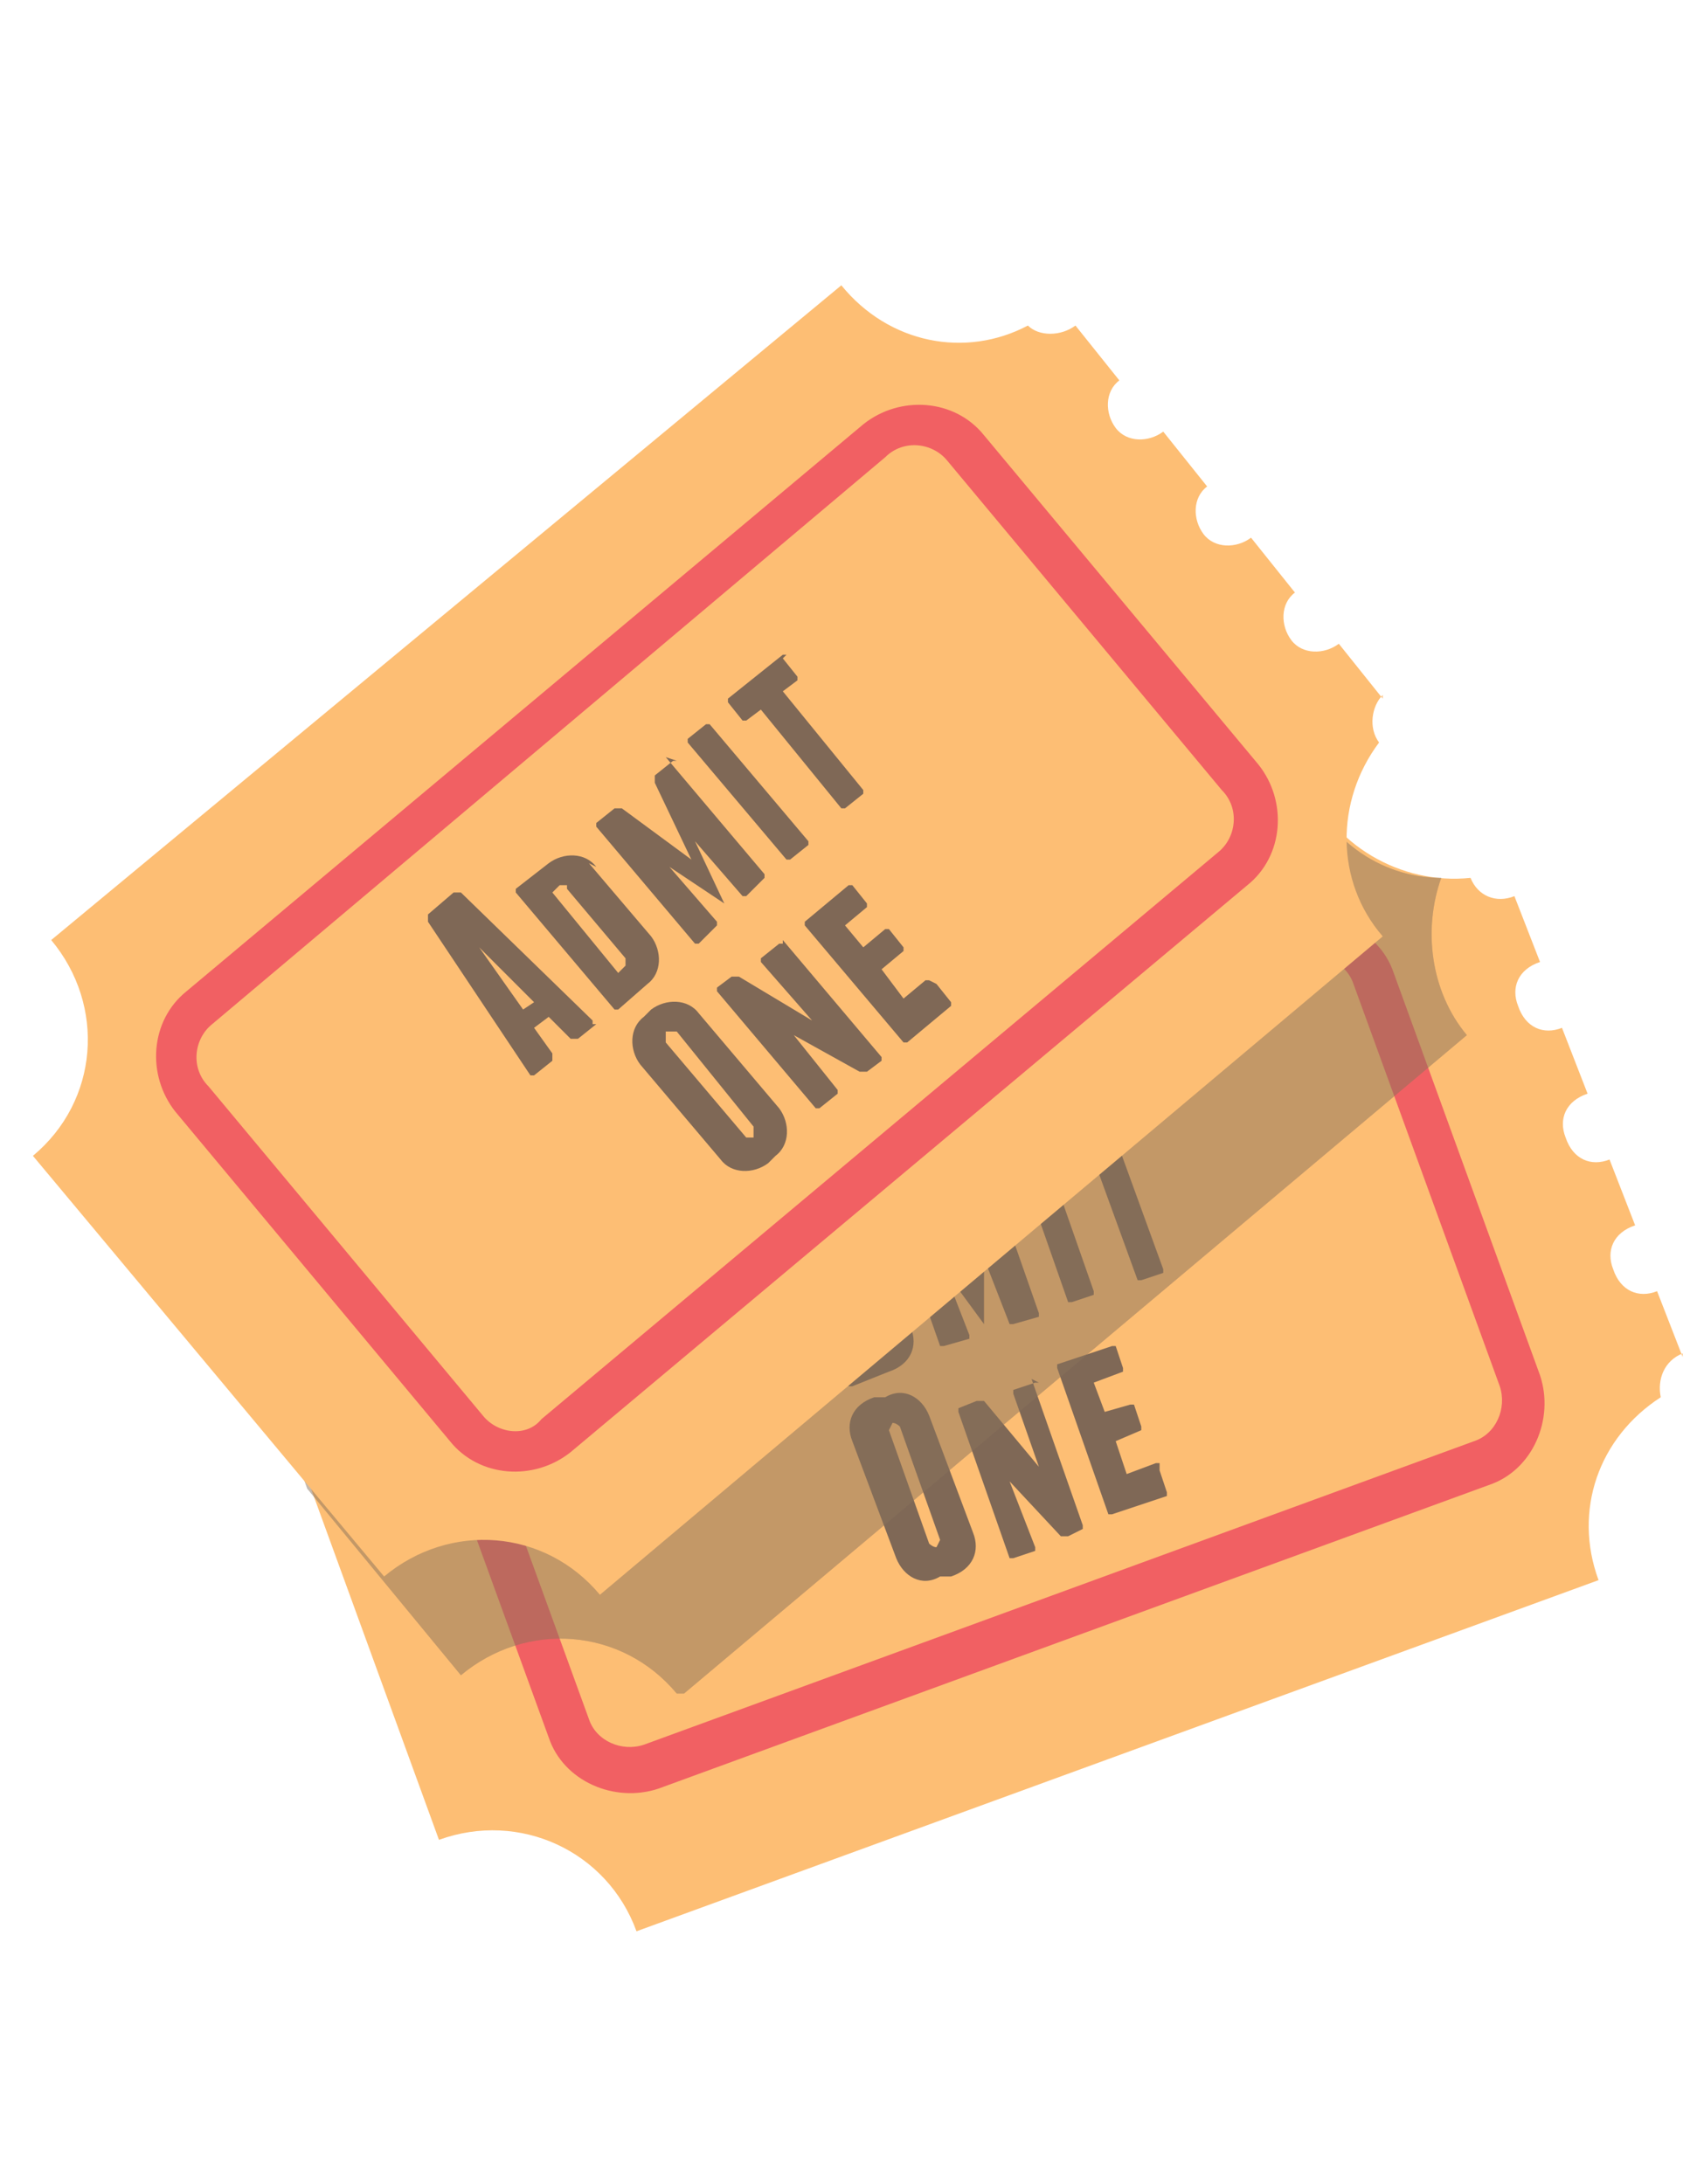 <?xml version="1.0" encoding="UTF-8"?>
<svg id="Layer_1" xmlns="http://www.w3.org/2000/svg" version="1.1" viewBox="0 0 46.2 59.7">
  <!-- Generator: Adobe Illustrator 29.0.0, SVG Export Plug-In . SVG Version: 2.1.0 Build 186)  -->
  <defs>
    <style>
      .st0 {
        fill: #fdbe74;
      }

      .st1 {
        isolation: isolate;
      }

      .st1, .st2 {
        opacity: .5;
      }

      .st3 {
        fill: #7f6856;
      }

      .st4 {
        fill: #f16063;
      }

      .st5 {
        fill: #89715a;
      }
    </style>
  </defs>
  <path class="st0" d="M46,37.1l-.7-1.8s0,0,0,0c-.5.2-1,0-1.2-.6-.2-.5,0-1,.6-1.2,0,0,0,0,0,0l-.7-1.8s0,0,0,0c-.5.2-1,0-1.2-.6-.2-.5,0-1,.6-1.2,0,0,0,0,0,0l-.7-1.8s0,0,0,0c-.5.2-1,0-1.2-.6-.2-.5,0-1,.6-1.2,0,0,0,0,0,0l-.7-1.8s0,0,0,0c-.5.2-1,0-1.2-.5-1.9.2-3.8-.9-4.5-2.7l-26.3,9.6c.8,2.2-.3,4.6-2.5,5.4l5.1,14c2.2-.8,4.6.3,5.4,2.5l26.3-9.6c-.7-1.9,0-3.9,1.7-5-.1-.5.1-1,.6-1.2Z"/>
  <path class="st4" d="M12.8,34.5c-.6.2-.9.9-.7,1.5l4,11c.2.6.9.9,1.5.7l22.7-8.3c.6-.2.9-.9.7-1.5l-4-11c-.2-.6-.9-.9-1.5-.7l-22.7,8.3ZM40.7,40.6l-22.7,8.3c-1.2.4-2.6-.2-3-1.4l-4-11c-.4-1.2.2-2.6,1.4-3l22.7-8.3c1.2-.4,2.6.2,3,1.4l4,11c.4,1.2-.2,2.6-1.4,3Z"/>
  <path class="st3" d="M21.2,36.8l-.8-1.8h0s.6,2,.6,2h.3ZM22.6,38.1l-.6.2c0,0-.1,0-.1,0l-.3-.7-.4.2.2.8c0,0,0,.1,0,.1l-.6.2c0,0-.1,0-.1,0l-1.2-4.9c0,0,0-.1,0-.1l.9-.3c0,0,.1,0,.1,0l2.2,4.5c0,0,0,.1,0,.1Z"/>
  <path class="st3" d="M23.2,34.2c0,0-.1-.1-.2-.1h-.2c0,0,1,2.8,1,2.8h.2c0-.1.1-.2.1-.3l-.9-2.4ZM24,33.9l.9,2.4c.2.5,0,1-.6,1.2l-1,.4c0,0-.1,0-.1,0l-1.4-4c0,0,0-.1,0-.1l1-.4c.5-.2,1,0,1.2.6Z"/>
  <path class="st3" d="M27,31.9l1.4,4c0,0,0,.1,0,.1l-.7.2c0,0-.1,0-.1,0l-.7-1.8v1.8c.1,0,.1,0,0,0l-1.1-1.5.7,1.8c0,0,0,.1,0,.1l-.7.2c0,0-.1,0-.1,0l-1.4-4c0,0,0-.1,0-.1l.6-.2c0,0,.1,0,.2,0l1.3,1.9-.2-2.3c0,0,0-.1,0-.1l.6-.2c0,0,.1,0,.1,0Z"/>
  <path class="st3" d="M29.9,35.3c0,0,0,.1,0,.1l-.6.2c0,0-.1,0-.1,0l-1.4-4c0,0,0-.1,0-.1l.6-.2c0,0,.1,0,.1,0l1.4,4Z"/>
  <path class="st3" d="M30.9,30.5l.2.6c0,0,0,.1,0,.1l-.5.2,1.2,3.3c0,0,0,.1,0,.1l-.6.2s-.1,0-.1,0l-1.2-3.3-.5.2c0,0-.1,0-.1,0l-.2-.6c0,0,0-.1,0-.1l1.8-.7c0,0,.1,0,.1,0Z"/>
  <path class="st3" d="M24.4,38.9h0c0,0-.1.2-.1.2l1.1,3.1c0,0,.1.1.2.1h0c0,0,.1-.2.1-.2l-1.1-3.1c0,0-.1-.1-.2-.1ZM26,43.1h-.3c-.5.3-1,0-1.2-.5l-1.2-3.2c-.2-.5,0-1,.6-1.2h.3c.5-.3,1,0,1.2.5l1.2,3.2c.2.5,0,1-.6,1.2Z"/>
  <path class="st3" d="M28.2,37.7l1.4,4c0,0,0,.1,0,.1l-.4.2c0,0-.1,0-.2,0l-1.4-1.5.7,1.8c0,0,0,.1,0,.1l-.6.2c0,0-.1,0-.1,0l-1.4-4c0,0,0-.1,0-.1l.5-.2c0,0,.1,0,.2,0l1.5,1.8-.7-2c0,0,0-.1,0-.1l.6-.2c0,0,.1,0,.1,0Z"/>
  <path class="st3" d="M31.7,40.2l.2.6c0,0,0,.1,0,.1l-1.5.5c0,0-.1,0-.1,0l-1.4-4c0,0,0-.1,0-.1l1.5-.5c0,0,.1,0,.1,0l.2.6c0,0,0,.1,0,.1l-.8.3.3.8.7-.2c0,0,.1,0,.1,0l.2.6c0,0,0,.1,0,.1l-.7.3.3.9.8-.3c0,0,.1,0,.1,0Z"/>
  <g class="st2">
    <path class="st5" d="M18.7,46.3l21.4-18c-1-1.2-1.2-2.9-.7-4.3-1.7,0-3.2-1.1-3.8-2.8l-26.3,9.6c.8,2.2-.3,4.6-2.5,5.4l1.6,4.5,4.2,5.1c1.8-1.5,4.4-1.3,5.9.5Z"/>
    <g class="st1">
      <path class="st5" d="M18.7,46.3l21.4-18c-1-1.2-1.2-2.9-.7-4.3-1.7,0-3.2-1.1-3.8-2.8l-26.3,9.6c.8,2.2-.3,4.6-2.5,5.4l1.6,4.5,4.2,5.1c1.8-1.5,4.4-1.3,5.9.5Z"/>
    </g>
  </g>
  <path class="st0" d="M37.8,19.1l-1.2-1.5s0,0,0,0c-.4.3-1,.3-1.3-.1-.3-.4-.3-1,.1-1.3,0,0,0,0,0,0l-1.2-1.5s0,0,0,0c-.4.3-1,.3-1.3-.1-.3-.4-.3-1,.1-1.3,0,0,0,0,0,0l-1.2-1.5s0,0,0,0c-.4.3-1,.3-1.3-.1-.3-.4-.3-1,.1-1.3,0,0,0,0,0,0l-1.2-1.5s0,0,0,0c-.4.3-1,.3-1.3,0-1.7.9-3.8.5-5.1-1.1L1.4,25.7c1.5,1.8,1.3,4.4-.5,5.9l9.6,11.5c1.8-1.5,4.4-1.3,5.9.5l21.4-18c-1.3-1.5-1.3-3.7-.1-5.3-.3-.4-.2-1,.1-1.3Z"/>
  <path class="st4" d="M5.8,28c-.5.4-.6,1.2-.1,1.7l7.5,9c.4.5,1.2.6,1.6.1l18.5-15.5c.5-.4.6-1.2.1-1.7l-7.5-9c-.4-.5-1.2-.6-1.7-.1L5.8,28ZM34.1,24.2l-18.5,15.5c-1,.8-2.5.7-3.3-.3l-7.5-9c-.8-1-.7-2.5.3-3.3l18.5-15.5c1-.8,2.5-.7,3.3.3l7.5,9c.8,1,.7,2.5-.3,3.3Z"/>
  <path class="st3" d="M14.5,27.3l-1.4-1.4h0s1.2,1.7,1.2,1.7l.3-.2ZM16.3,28l-.5.4s-.1,0-.2,0l-.6-.6-.4.3.5.7s0,.1,0,.2l-.5.4s-.1,0-.1,0l-2.8-4.2s0-.1,0-.2l.7-.6s.1,0,.2,0l3.6,3.5s0,0,0,.1Z"/>
  <path class="st3" d="M15.5,24.2c0,0-.2,0-.2,0l-.2.2,1.8,2.2.2-.2c0,0,0-.2,0-.2l-1.6-1.9ZM16.1,23.6l1.7,2c.3.4.3,1-.1,1.3l-.8.7s-.1,0-.1,0l-2.7-3.2s0-.1,0-.1l.9-.7c.4-.3,1-.3,1.3.1Z"/>
  <path class="st3" d="M18.2,20.7l2.7,3.2s0,.1,0,.1l-.5.5s-.1,0-.1,0l-1.3-1.5.8,1.7s0,0,0,0l-1.5-1,1.3,1.5s0,.1,0,.1l-.5.5s-.1,0-.1,0l-2.7-3.2s0-.1,0-.1l.5-.4s.1,0,.2,0l1.9,1.4-1-2.1s0-.1,0-.2l.5-.4s.1,0,.1,0Z"/>
  <path class="st3" d="M22.1,23s0,.1,0,.1l-.5.4s-.1,0-.1,0l-2.7-3.2s0-.1,0-.1l.5-.4s.1,0,.1,0l2.7,3.2Z"/>
  <path class="st3" d="M21.4,18l.4.5s0,.1,0,.1l-.4.3,2.2,2.7s0,.1,0,.1l-.5.4s-.1,0-.1,0l-2.2-2.7-.4.3s-.1,0-.1,0l-.4-.5s0-.1,0-.1l1.5-1.2s.1,0,.1,0Z"/>
  <path class="st3" d="M18.2,28.2h0c0,.1,0,.2,0,.3l2.2,2.6c0,0,.2,0,.2,0h0c0-.1,0-.2,0-.3l-2.1-2.6c0,0-.2,0-.3,0ZM21.2,31.6l-.2.2c-.4.3-1,.3-1.3-.1l-2.2-2.6c-.3-.4-.3-1,.1-1.3l.2-.2c.4-.3,1-.3,1.3.1l2.2,2.6c.3.4.3,1-.1,1.3Z"/>
  <path class="st3" d="M21.4,25.7l2.7,3.2s0,.1,0,.1l-.4.3s-.1,0-.2,0l-1.8-1,1.2,1.5s0,.1,0,.1l-.5.4s-.1,0-.1,0l-2.7-3.2s0-.1,0-.1l.4-.3s.1,0,.2,0l2,1.2-1.4-1.6s0-.1,0-.1l.5-.4s.1,0,.1,0Z"/>
  <path class="st3" d="M25.6,26.9l.4.5s0,.1,0,.1l-1.2,1s-.1,0-.1,0l-2.7-3.2s0-.1,0-.1l1.2-1s.1,0,.1,0l.4.5s0,.1,0,.1l-.6.5.5.6.6-.5s.1,0,.1,0l.4.5s0,.1,0,.1l-.6.5.6.8.6-.5s.1,0,.1,0Z"/>
</svg>